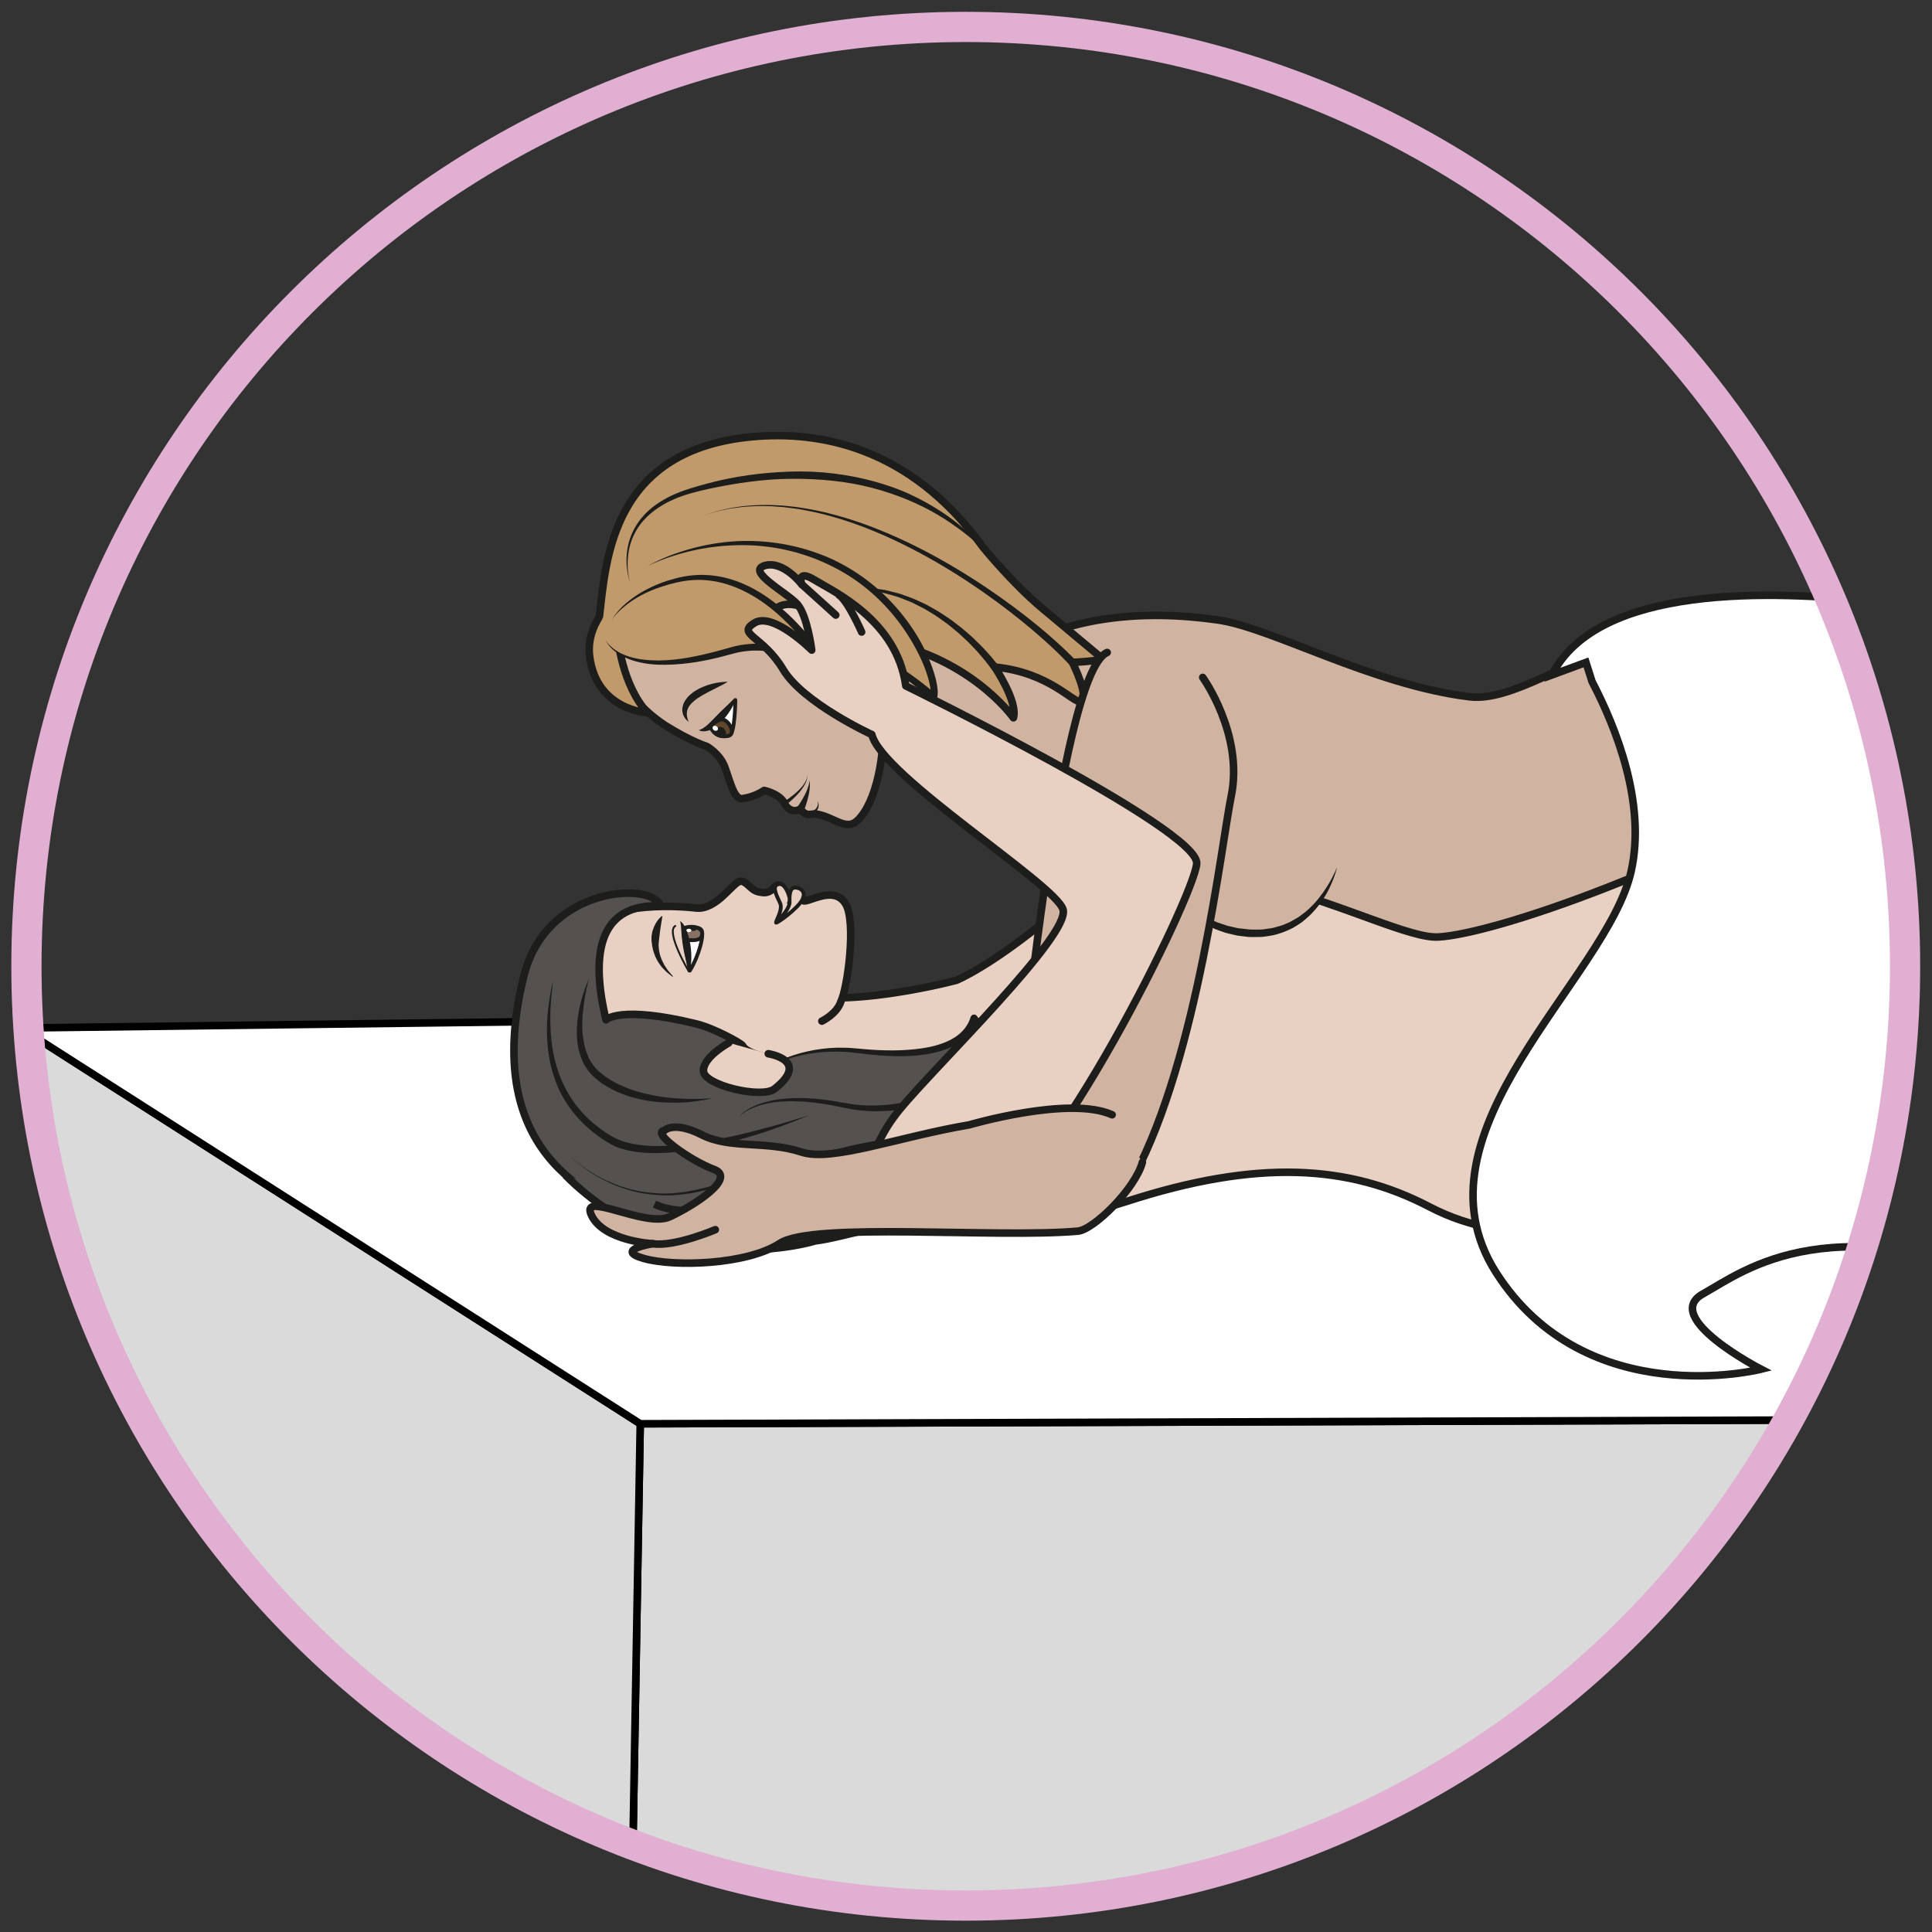 <?xml version="1.0" encoding="UTF-8" standalone="no"?>
<svg
   xmlns:dc="http://purl.org/dc/elements/1.1/"
   xmlns:cc="http://creativecommons.org/ns#"
   xmlns:rdf="http://www.w3.org/1999/02/22-rdf-syntax-ns#"
   xmlns:svg="http://www.w3.org/2000/svg"
   xmlns="http://www.w3.org/2000/svg"
   viewBox="0 0 340.875 340.875"
   height="340.875"
   width="340.875"
   xml:space="preserve"
   id="svg2"
   version="1.1"><rect x="0" y="0" width="340.875" height="340.875" fill="#333333" stroke="none"/><defs
     id="defs6"><clipPath
       id="clipPath18"
       clipPathUnits="userSpaceOnUse"><path
         id="path16"
         d="M 3.5,127.828 C 3.5,59.163 59.163,3.5 127.828,3.5 v 0 c 68.664,0 124.328,55.663 124.328,124.328 v 0 c 0,68.664 -55.664,124.328 -124.328,124.328 v 0 C 59.163,252.156 3.5,196.492 3.5,127.828" /></clipPath><clipPath
       id="clipPath290"
       clipPathUnits="userSpaceOnUse"><path
         id="path288"
         d="M 0,255.656 H 255.656 V 0 H 0 Z" /></clipPath></defs><g
     transform="matrix(1.333,0,0,-1.333,0,340.875)"
     id="g10"><g
       id="g12"><g
         clip-path="url(#clipPath18)"
         id="g14"><g
           transform="translate(15.187,113.57)"
           id="g20"><path
             id="path22"
             style="fill:none;stroke:#000000;stroke-width:1;stroke-linecap:round;stroke-linejoin:round;stroke-miterlimit:10;stroke-dasharray:none;stroke-opacity:1"
             d="M 0,0 69.555,-46.3 454.472,-44.71 337.848,0 Z" /></g><g
           transform="translate(84.741,67.269)"
           id="g24"><path
             id="path26"
             style="fill:#dadada;fill-opacity:1;fill-rule:nonzero;stroke:none"
             d="M 0,0 -1.505,-86.829 H 386.324 V 1.24 Z" /></g><g
           transform="translate(84.741,67.269)"
           id="g28"><path
             id="path30"
             style="fill:none;stroke:#000000;stroke-width:1;stroke-linecap:round;stroke-linejoin:round;stroke-miterlimit:10;stroke-dasharray:none;stroke-opacity:1"
             d="M 0,0 -1.505,-86.829 H 386.324 V 1.24 Z" /></g><g
           transform="translate(2.75,119.652)"
           id="g32"><path
             id="path34"
             style="fill:#dadada;fill-opacity:1;fill-rule:nonzero;stroke:none"
             d="m 0,0 0.184,-75.968 80.302,-63.244 1.505,86.83 z" /></g><g
           transform="translate(2.75,119.652)"
           id="g36"><path
             id="path38"
             style="fill:none;stroke:#000000;stroke-width:1;stroke-linecap:round;stroke-linejoin:round;stroke-miterlimit:10;stroke-dasharray:none;stroke-opacity:1"
             d="m 0,0 0.184,-75.968 80.302,-63.244 1.505,86.83 z" /></g><g
           transform="translate(359.472,124.1)"
           id="g40"><path
             id="path42"
             style="fill:#ffffff;fill-opacity:1;fill-rule:nonzero;stroke:none"
             d="m 0,0 -356.722,-4.447 81.992,-52.382 386.324,1.239 z" /></g><g
           transform="translate(359.472,124.1)"
           id="g44"><path
             id="path46"
             style="fill:none;stroke:#000000;stroke-width:1;stroke-linecap:round;stroke-linejoin:round;stroke-miterlimit:10;stroke-dasharray:none;stroke-opacity:1"
             d="m 0,0 -356.722,-4.447 81.992,-52.382 386.324,1.239 z" /></g><g
           transform="translate(224.049,163.494)"
           id="g48"><path
             id="path50"
             style="fill:#e8d1c2;fill-opacity:1;fill-rule:nonzero;stroke:none"
             d="m 0,0 c 0,0 31.211,-10.053 44.197,-21.364 12.987,-11.312 14.244,-16.338 21.576,-15.082 7.331,1.257 39.964,-0.897 53.832,-6.284 14.244,-5.537 16.338,6.493 23.877,2.932 7.541,-3.56 18.224,-18.851 22.623,-21.155 4.398,-2.305 -32.884,-1.676 -47.757,-1.257 -14.871,0.419 -74.571,6.702 -87.137,16.967 C 18.644,-34.98 0,0 0,0" /></g><g
           transform="translate(224.049,163.494)"
           id="g52"><path
             id="path54"
             style="fill:none;stroke:#1d1d1b;stroke-width:1;stroke-linecap:round;stroke-linejoin:round;stroke-miterlimit:10;stroke-dasharray:none;stroke-opacity:1"
             d="m 0,0 c 0,0 31.211,-10.053 44.197,-21.364 12.987,-11.312 14.244,-16.338 21.576,-15.082 7.331,1.257 39.964,-0.897 53.832,-6.284 14.244,-5.537 16.338,6.493 23.877,2.932 7.541,-3.56 18.224,-18.851 22.623,-21.155 4.398,-2.305 -32.884,-1.676 -47.757,-1.257 -14.871,0.419 -74.571,6.702 -87.137,16.967 C 18.644,-34.98 0,0 0,0 Z" /></g><g
           transform="translate(112.749,155.75)"
           id="g56"><path
             id="path58"
             style="fill:#d1b3a2;fill-opacity:1;fill-rule:nonzero;stroke:none"
             d="M 0,0 C 0,-0.628 12.617,2.499 17.425,-3.33 20.9,-7.543 25.42,-16.343 29.4,-17.391 c 3.979,-1.047 26.602,-12.15 40.217,-11.102 13.615,1.048 40.007,-0.209 47.967,-6.283 7.959,-6.076 35.192,-28.907 46.083,-28.279 10.892,0.629 55.298,7.75 73.313,4.191 18.014,-3.562 41.892,-3.353 49.223,-5.238 7.332,-1.884 11.939,-1.884 9.845,1.466 -2.094,3.353 -5.236,3.144 -5.236,3.144 0,0 -1.677,3.559 -8.797,6.493 -7.123,2.932 -18.775,26.566 -27.441,9.634 0,0 -8.377,-4.189 -16.757,-2.931 -8.378,1.256 -34.351,14.033 -48.596,10.891 -14.243,-3.142 -19.688,-2.094 -19.688,-2.094 0,0 -27.231,32.676 -33.306,37.702 -6.074,5.028 -15.501,16.968 -34.98,13.825 C 95.269,13.064 87.45,7.045 81.739,7.744 68.837,9.326 55.579,16.893 48.464,17.908 38.201,19.376 29.029,18.191 21.907,14.213 14.785,10.231 3.427,16.961 0.494,17.799 -2.439,18.638 0,0 0,0" /></g><g
           transform="translate(112.749,155.75)"
           id="g60"><path
             id="path62"
             style="fill:none;stroke:#1d1d1b;stroke-width:1;stroke-linecap:round;stroke-linejoin:round;stroke-miterlimit:10;stroke-dasharray:none;stroke-opacity:1"
             d="M 0,0 C 0,-0.628 12.617,2.499 17.425,-3.33 20.9,-7.543 25.42,-16.343 29.4,-17.391 c 3.979,-1.047 26.602,-12.15 40.217,-11.102 13.615,1.048 40.007,-0.209 47.967,-6.283 7.959,-6.076 35.192,-28.907 46.083,-28.279 10.892,0.629 55.298,7.75 73.313,4.191 18.014,-3.562 41.892,-3.353 49.223,-5.238 7.332,-1.884 11.939,-1.884 9.845,1.466 -2.094,3.353 -5.236,3.144 -5.236,3.144 0,0 -1.677,3.559 -8.797,6.493 -7.123,2.932 -18.775,26.566 -27.441,9.634 0,0 -8.377,-4.189 -16.757,-2.931 -8.378,1.256 -34.351,14.033 -48.596,10.891 -14.243,-3.142 -19.688,-2.094 -19.688,-2.094 0,0 -27.231,32.676 -33.306,37.702 -6.074,5.028 -15.501,16.968 -34.98,13.825 C 95.269,13.064 87.45,7.045 81.739,7.744 68.837,9.326 55.579,16.893 48.464,17.908 38.201,19.376 29.029,18.191 21.907,14.213 14.785,10.231 3.427,16.961 0.494,17.799 -2.439,18.638 0,0 0,0 Z" /></g><g
           transform="translate(89.992,101.913)"
           id="g64"><path
             id="path66"
             style="fill:#e8d1c2;fill-opacity:1;fill-rule:nonzero;stroke:none"
             d="m 0,0 c 0,0 9.845,1.047 16.338,-2.725 6.493,-3.769 25.346,-8.168 42.731,-2.512 17.385,5.655 29.466,4.886 40.148,-0.694 10.683,-5.578 24.786,-4.311 35.887,4.893 11.101,9.207 48.596,51.099 50.691,47.119 2.095,-3.98 9.623,-18.541 27.643,-27.39 18.019,-8.847 29.941,-18.328 28.066,-22.804 -1.875,-4.476 -1.459,-10.76 3.15,-12.227 4.609,-1.466 24.925,-4.398 28.488,-5.864 3.56,-1.466 3.562,-3.142 4.608,-1.676 1.047,1.467 0,2.724 0,2.724 0,0 1.885,-0.629 3.142,0.628 1.256,1.257 -1.467,2.931 -1.467,2.931 0,0 2.513,-0.837 3.769,0.211 1.258,1.046 -2.302,2.932 -2.302,2.932 0,0 2.093,-0.419 3.77,1.048 1.676,1.465 -2.367,1.872 -2.367,1.872 0,0 5.483,1.107 2.773,3.492 -2.711,2.387 -5.819,0.461 -5.819,0.461 0,0 -19.012,4.914 -25.796,12.188 -6.787,7.276 -29.325,33.515 -35.192,39.799 -5.865,6.283 -33.19,24.993 -59.278,9.634 C 132.893,38.683 107.725,30.206 100.393,29.786 93.062,29.367 66.549,47.004 49.09,32.519 41.068,25.864 36.618,24.061 36.618,24.061 c 0,0 -19.94,-5.377 -25.806,0.158 C 7.305,27.528 -7.961,11.729 -11.521,8.378 -15.081,5.026 0,0 0,0" /></g><g
           transform="translate(89.992,101.913)"
           id="g68"><path
             id="path70"
             style="fill:none;stroke:#1d1d1b;stroke-width:1;stroke-linecap:round;stroke-linejoin:round;stroke-miterlimit:10;stroke-dasharray:none;stroke-opacity:1"
             d="m 0,0 c 0,0 9.845,1.047 16.338,-2.725 6.493,-3.769 25.346,-8.168 42.731,-2.512 17.385,5.655 29.466,4.886 40.148,-0.694 10.683,-5.578 24.786,-4.311 35.887,4.893 11.101,9.207 48.596,51.099 50.691,47.119 2.095,-3.98 9.623,-18.541 27.643,-27.39 18.019,-8.847 29.941,-18.328 28.066,-22.804 -1.875,-4.476 -1.459,-10.76 3.15,-12.227 4.609,-1.466 24.925,-4.398 28.488,-5.864 3.56,-1.466 3.562,-3.142 4.608,-1.676 1.047,1.467 0,2.724 0,2.724 0,0 1.885,-0.629 3.142,0.628 1.256,1.257 -1.467,2.931 -1.467,2.931 0,0 2.513,-0.837 3.769,0.211 1.258,1.046 -2.302,2.932 -2.302,2.932 0,0 2.093,-0.419 3.77,1.048 1.676,1.465 -2.367,1.872 -2.367,1.872 0,0 5.483,1.107 2.773,3.492 -2.711,2.387 -5.819,0.461 -5.819,0.461 0,0 -19.012,4.914 -25.796,12.188 -6.787,7.276 -29.325,33.515 -35.192,39.799 -5.865,6.283 -33.19,24.993 -59.278,9.634 C 132.893,38.683 107.725,30.206 100.393,29.786 93.062,29.367 66.549,47.004 49.09,32.519 41.068,25.864 36.618,24.061 36.618,24.061 c 0,0 -19.94,-5.377 -25.806,0.158 C 7.305,27.528 -7.961,11.729 -11.521,8.378 -15.081,5.026 0,0 0,0 Z" /></g><g
           transform="translate(176.971,140.959)"
           id="g72"><path
             id="path74"
             style="fill:#d1b3a2;fill-opacity:1;fill-rule:nonzero;stroke:none"
             d="M 0,0 C 0,0 -2.588,-9.311 -11.531,-8.774 -20.474,-8.236 -24.003,0 -24.003,0" /></g><g
           transform="translate(176.971,140.959)"
           id="g76"><path
             id="path78"
             style="fill:#1d1d1b;fill-opacity:1;fill-rule:nonzero;stroke:none"
             d="M 0,0 C 0,0 -0.089,-0.491 -0.384,-1.314 -0.691,-2.126 -1.162,-3.301 -2.035,-4.544 -2.466,-5.168 -2.999,-5.799 -3.623,-6.419 -3.94,-6.722 -4.298,-7 -4.65,-7.303 -5.035,-7.56 -5.432,-7.826 -5.853,-8.064 c -0.862,-0.439 -1.805,-0.812 -2.808,-1.002 -0.505,-0.06 -1.01,-0.193 -1.524,-0.19 -0.522,0.003 -1.009,-0.034 -1.564,0.005 l -1.473,0.181 c -0.505,0.119 -1.008,0.237 -1.508,0.355 -0.48,0.158 -0.948,0.335 -1.411,0.506 -0.442,0.217 -0.88,0.431 -1.311,0.641 -0.406,0.253 -0.812,0.491 -1.193,0.749 -0.361,0.284 -0.722,0.55 -1.056,0.829 -0.655,0.576 -1.234,1.158 -1.728,1.729 -0.993,1.142 -1.611,2.243 -2.021,3.01 -0.4,0.776 -0.553,1.251 -0.553,1.251 0,0 0.235,-0.439 0.72,-1.152 0.476,-0.719 1.244,-1.685 2.267,-2.727 0.515,-0.519 1.11,-1.037 1.77,-1.541 0.337,-0.243 0.697,-0.472 1.055,-0.716 0.377,-0.215 0.762,-0.432 1.153,-0.655 0.41,-0.183 0.826,-0.367 1.248,-0.556 0.437,-0.144 0.88,-0.292 1.326,-0.44 0.449,-0.102 0.903,-0.204 1.358,-0.307 l 1.472,-0.165 c 0.43,-0.033 0.936,-0.007 1.398,-0.015 0.474,-0.011 0.931,0.11 1.394,0.156 0.463,0.053 0.892,0.232 1.336,0.333 0.438,0.124 0.837,0.341 1.25,0.502 0.394,0.201 0.759,0.443 1.137,0.647 0.342,0.259 0.694,0.494 1.01,0.757 0.623,0.539 1.172,1.103 1.626,1.671 0.908,1.137 1.543,2.197 1.921,2.971 C -0.174,-0.467 0,0 0,0" /></g><g
           transform="translate(122.122,171.181)"
           id="g80"><path
             id="path82"
             style="fill:#d1b3a2;fill-opacity:1;fill-rule:nonzero;stroke:#1d1d1b;stroke-width:1;stroke-linecap:round;stroke-linejoin:round;stroke-miterlimit:10;stroke-dasharray:none;stroke-opacity:1"
             d="m 0,0 c 0,0 -2.574,22.006 -20.577,22.154 -18.005,0.15 -21.419,-21.265 -20.022,-25.866 1.398,-4.601 6.578,-7.803 6.578,-7.803 3.418,-2.125 5.45,-2.74 5.45,-2.74 0,0 1.707,-0.949 2.373,-2.702 0.667,-1.753 1.21,-4.327 2.281,-4.212 1.676,0.185 2.94,1.087 2.94,1.087 0,0 1.855,-0.377 2.601,-1.549 0,0 0.665,-1.716 2.213,-0.923 0,0 0.456,-0.771 1.181,-0.707 l 0.723,0.067 c 2.411,-0.249 4.04,-2.352 5.616,-0.88 2.551,2.389 3.74,8.92 3.362,13.831" /></g><g
           transform="translate(93.943,159.687)"
           id="g84"><path
             id="path86"
             style="fill:#ffffff;fill-opacity:1;fill-rule:nonzero;stroke:none"
             d="m 0,0 c 0,0 0.687,-1.944 2.614,-1.304 0.741,0.248 0.774,4.683 0.774,4.683 z" /></g><g
           transform="translate(93.943,159.687)"
           id="g88"><path
             id="path90"
             style="fill:none;stroke:#1d1d1b;stroke-width:0.5;stroke-linecap:butt;stroke-linejoin:round;stroke-miterlimit:10;stroke-dasharray:none;stroke-opacity:1"
             d="m 0,0 c 0,0 0.687,-1.944 2.614,-1.304 0.741,0.248 0.774,4.683 0.774,4.683 z" /></g><g
           transform="translate(92.501,159.087)"
           id="g92"><path
             id="path94"
             style="fill:#1d1d1b;fill-opacity:1;fill-rule:nonzero;stroke:none"
             d="M 0,0 C 0,0 0.114,0.019 0.273,0.093 0.434,0.165 0.641,0.288 0.867,0.465 0.979,0.55 1.1,0.647 1.223,0.753 c 0.122,0.111 0.252,0.229 0.386,0.351 0.115,0.134 0.237,0.259 0.37,0.384 0.135,0.141 0.264,0.293 0.409,0.429 0.55,0.58 1.146,1.137 1.627,1.532 0.477,0.399 0.851,0.63 0.851,0.63 0,0 -0.116,-0.427 -0.418,-0.982 C 4.15,2.54 3.685,1.843 3.107,1.231 2.818,0.936 2.503,0.627 2.149,0.373 1.969,0.267 1.867,0.174 1.64,0.073 1.457,0.002 1.293,-0.075 1.118,-0.104 0.786,-0.187 0.484,-0.182 0.287,-0.126 0.087,-0.079 0,0 0,0" /></g><g
           transform="translate(91.161,160.183)"
           id="g96"><path
             id="path98"
             style="fill:#1d1d1b;fill-opacity:1;fill-rule:nonzero;stroke:none"
             d="m 0,0 c 0,0 -0.126,0.07 -0.31,0.253 -0.084,0.097 -0.193,0.215 -0.281,0.38 -0.088,0.16 -0.192,0.359 -0.221,0.597 -0.056,0.236 -0.048,0.511 0.009,0.786 0.037,0.133 0.072,0.278 0.123,0.418 0.061,0.13 0.137,0.257 0.211,0.39 0.163,0.246 0.356,0.488 0.576,0.693 0.232,0.178 0.453,0.406 0.707,0.548 0.256,0.143 0.504,0.311 0.764,0.424 0.257,0.121 0.521,0.214 0.769,0.318 0.25,0.096 0.504,0.149 0.739,0.214 0.235,0.063 0.459,0.121 0.669,0.154 0.841,0.13 1.413,0.126 1.413,0.126 0,0 -0.486,-0.322 -1.232,-0.671 C 3.573,4.433 3.148,4.218 2.696,3.998 2.476,3.879 2.257,3.743 2.022,3.632 1.787,3.519 1.584,3.36 1.361,3.229 1.124,3.111 0.954,2.935 0.748,2.795 0.57,2.635 0.387,2.483 0.247,2.314 0.183,2.229 0.123,2.142 0.051,2.061 0.002,1.972 -0.045,1.884 -0.092,1.799 -0.163,1.622 -0.23,1.442 -0.241,1.267 -0.271,1.09 -0.251,0.918 -0.233,0.764 -0.211,0.608 -0.174,0.472 -0.141,0.356 -0.066,0.131 0,0 0,0" /></g><g
           transform="translate(94.059,159.631)"
           id="g100"><path
             id="path102"
             style="fill:#60462c;fill-opacity:1;fill-rule:nonzero;stroke:none"
             d="m 0,0 c 0,0 0.327,0.431 1.172,0.804 0.846,0.374 1.758,-1.028 1.627,-1.639 -0.127,-0.611 -0.92,-0.511 -0.92,-0.511 0,0 -0.811,-0.073 -1.325,0.424 C 0.057,-0.443 0,0 0,0" /></g><g
           transform="translate(94.059,159.631)"
           id="g104"><path
             id="path106"
             style="fill:none;stroke:#1d1d1b;stroke-width:0.5;stroke-linecap:round;stroke-linejoin:round;stroke-miterlimit:10;stroke-dasharray:none;stroke-opacity:1"
             d="m 0,0 c 0,0 0.327,0.431 1.172,0.804 0.846,0.374 1.758,-1.028 1.627,-1.639 -0.127,-0.611 -0.92,-0.511 -0.92,-0.511 0,0 -0.811,-0.073 -1.325,0.424 C 0.057,-0.443 0,0 0,0 Z" /></g><g
           transform="translate(95.691,159.393)"
           id="g108"><path
             id="path110"
             style="fill:#1d1d1b;fill-opacity:1;fill-rule:nonzero;stroke:none"
             d="M 0,0 C 0.397,-0.238 0.473,-0.836 0.347,-1.047 0.22,-1.259 -0.202,-1.239 -0.599,-1.001 -0.994,-0.765 -1.212,-0.402 -1.086,-0.189 -0.959,0.021 -0.395,0.236 0,0" /></g><g
           transform="translate(94.837,159.589)"
           id="g112"><path
             id="path114"
             style="fill:#ffffff;fill-opacity:1;fill-rule:nonzero;stroke:none"
             d="m 0,0 c 0.179,-0.106 0.252,-0.314 0.163,-0.464 -0.089,-0.147 -0.307,-0.182 -0.486,-0.075 -0.18,0.108 -0.251,0.315 -0.163,0.463 C -0.396,0.074 -0.18,0.108 0,0" /></g><g
           transform="translate(105.519,148.866)"
           id="g116"><path
             id="path118"
             style="fill:#1d1d1b;fill-opacity:1;fill-rule:nonzero;stroke:none"
             d="m 0,0 c 0,0 0.572,0.787 1.021,1.678 0.227,0.439 0.4,0.9 0.505,1.261 0.074,0.359 0.109,0.615 0.109,0.615 0,0 0.029,-0.247 0.046,-0.637 C 1.667,2.532 1.609,2.016 1.492,1.511 1.27,0.505 0.879,-0.477 0.879,-0.477 Z" /></g><g
           transform="translate(103.797,149.635)"
           id="g120"><path
             id="path122"
             style="fill:#1d1d1b;fill-opacity:1;fill-rule:nonzero;stroke:none"
             d="m 0,0 c 0,0 1.018,0.614 1.872,1.444 0.426,0.41 0.802,0.877 0.991,1.282 0.092,0.2 0.159,0.379 0.169,0.508 0.019,0.131 0.03,0.205 0.03,0.205 0,0 -0.003,-0.075 -0.008,-0.207 C 3.057,3.1 3.008,2.911 2.936,2.696 2.785,2.262 2.448,1.74 2.055,1.273 1.269,0.332 0.283,-0.412 0.283,-0.412 Z" /></g><g
           transform="translate(108.2,149.693)"
           id="g124"><path
             id="path126"
             style="fill:#1d1d1b;fill-opacity:1;fill-rule:nonzero;stroke:none"
             d="M 0,0 C 0,0 0.087,-0.121 0.137,-0.346 0.145,-0.455 0.183,-0.597 0.14,-0.738 0.124,-0.89 0.062,-1.035 -0.023,-1.172 c -0.066,-0.157 -0.198,-0.245 -0.296,-0.361 -0.1,-0.12 -0.217,-0.186 -0.314,-0.252 -0.198,-0.131 -0.33,-0.218 -0.33,-0.218 l -0.194,0.461 c 0,0 0.126,0.05 0.315,0.123 0.095,0.038 0.216,0.074 0.31,0.152 0.095,0.076 0.237,0.131 0.306,0.242 0.095,0.096 0.174,0.204 0.213,0.327 0.066,0.113 0.056,0.24 0.072,0.344 C 0.059,-0.14 0,0 0,0" /></g><g
           transform="translate(85.699,161.379)"
           id="g128"><path
             id="path130"
             style="fill:#c19a6b;fill-opacity:1;fill-rule:nonzero;stroke:none"
             d="m 0,0 c 0,0 -6.711,0.339 -7.648,7.4 -0.405,3.063 1.272,5.169 1.296,5.37 0.863,7.606 1.669,22.196 20.487,23.786 8.325,0.704 20.454,-1.077 30.262,-14.621 0,0 3.848,-4.764 7.884,-8.135 3.534,-2.952 8.029,-6.713 8.029,-6.713 0,0 -1.029,-0.265 -4.065,-0.421 0,0 2.317,-4.619 1.11,-5.152 -0.895,-0.397 -4.037,3.827 -11.39,4.537 0,0 3.092,-4.589 2.473,-6.718 0,0 -6.018,8.574 -18.844,10.377 C 23.95,10.503 14.35,9.736 9.07,8.751 3.789,7.766 -3.487,8.202 -3.851,9.597 -3.948,9.964 -3.371,3.691 0,0" /></g><g
           transform="translate(85.699,161.379)"
           id="g132"><path
             id="path134"
             style="fill:none;stroke:#1d1d1b;stroke-width:1;stroke-linecap:round;stroke-linejoin:round;stroke-miterlimit:10;stroke-dasharray:none;stroke-opacity:1"
             d="m 0,0 c 0,0 -6.711,0.339 -7.648,7.4 -0.405,3.063 1.272,5.169 1.296,5.37 0.863,7.606 1.669,22.196 20.487,23.786 8.325,0.704 20.454,-1.077 30.262,-14.621 0,0 3.848,-4.764 7.884,-8.135 3.534,-2.952 8.029,-6.713 8.029,-6.713 0,0 -1.029,-0.265 -4.065,-0.421 0,0 2.317,-4.619 1.11,-5.152 -0.895,-0.397 -4.037,3.827 -11.39,4.537 0,0 3.092,-4.589 2.473,-6.718 0,0 -6.018,8.574 -18.844,10.377 C 23.95,10.503 14.35,9.736 9.07,8.751 3.789,7.766 -3.487,8.202 -3.851,9.597 -3.948,9.964 -3.371,3.691 0,0 Z" /></g><g
           transform="translate(104.607,175.293)"
           id="g136"><path
             id="path138"
             style="fill:#1d1d1b;fill-opacity:1;fill-rule:nonzero;stroke:none"
             d="m 0,0 c 0,0 0.429,0.225 1.18,0.618 0.385,0.176 0.809,0.483 1.376,0.662 0.556,0.2 1.175,0.461 1.87,0.684 0.712,0.15 1.472,0.394 2.302,0.504 0.833,0.075 1.712,0.234 2.63,0.171 0.457,-0.022 0.928,0.014 1.394,-0.056 0.469,-0.062 0.943,-0.126 1.42,-0.19 0.481,-0.055 0.943,-0.215 1.42,-0.319 0.477,-0.107 0.95,-0.235 1.407,-0.416 0.459,-0.171 0.931,-0.313 1.378,-0.508 0.444,-0.204 0.887,-0.407 1.325,-0.609 0.443,-0.194 0.844,-0.459 1.261,-0.682 0.416,-0.227 0.822,-0.461 1.198,-0.726 0.382,-0.256 0.758,-0.507 1.126,-0.754 0.351,-0.269 0.695,-0.531 1.03,-0.788 0.674,-0.508 1.253,-1.059 1.812,-1.538 0.521,-0.52 1.024,-0.974 1.427,-1.417 0.401,-0.445 0.767,-0.819 1.041,-1.152 0.547,-0.667 0.86,-1.047 0.86,-1.047 0.175,-0.213 0.145,-0.529 -0.069,-0.704 -0.213,-0.175 -0.529,-0.144 -0.704,0.069 -0.003,0.004 -0.006,0.008 -0.009,0.01 l -0.018,0.025 c 0,0 -0.29,0.377 -0.798,1.037 -0.254,0.33 -0.597,0.703 -0.972,1.147 -0.376,0.444 -0.85,0.899 -1.341,1.421 -0.528,0.483 -1.074,1.039 -1.714,1.554 -0.318,0.26 -0.645,0.527 -0.979,0.8 -0.35,0.251 -0.708,0.508 -1.072,0.769 -0.359,0.271 -0.745,0.511 -1.143,0.745 -0.399,0.229 -0.784,0.502 -1.208,0.704 -0.421,0.211 -0.846,0.423 -1.271,0.635 -0.431,0.205 -0.885,0.357 -1.328,0.538 -0.44,0.192 -0.897,0.331 -1.358,0.45 -0.462,0.116 -0.91,0.289 -1.377,0.356 C 11.631,2.071 11.169,2.148 10.714,2.225 10.258,2.309 9.798,2.286 9.35,2.322 8.45,2.415 7.584,2.285 6.759,2.238 5.937,2.156 5.18,1.939 4.468,1.813 3.775,1.616 3.154,1.378 2.595,1.196 2.025,1.037 1.589,0.743 1.199,0.58 0.436,0.211 0,0 0,0" /></g><g
           transform="translate(83.392,178.611)"
           id="g140"><path
             id="path142"
             style="fill:#1d1d1b;fill-opacity:1;fill-rule:nonzero;stroke:none"
             d="m 0,0 c 0,0 -0.085,0.219 -0.19,0.645 -0.104,0.425 -0.23,1.06 -0.271,1.883 -0.037,0.821 0.027,1.834 0.344,2.949 0.327,1.104 0.926,2.31 1.898,3.369 0.948,1.08 2.257,1.973 3.73,2.673 1.482,0.702 3.141,1.167 4.835,1.619 3.408,0.918 7.161,1.44 10.933,1.552 1.885,0.053 3.779,-0.017 5.626,-0.249 1.847,-0.222 3.65,-0.575 5.361,-1.042 1.708,-0.472 3.336,-1.029 4.806,-1.724 1.475,-0.682 2.813,-1.441 4,-2.209 2.387,-1.528 4.093,-3.175 5.229,-4.351 0.569,-0.591 0.988,-1.078 1.263,-1.421 0.281,-0.336 0.431,-0.515 0.431,-0.515 0,0 -0.165,0.165 -0.476,0.474 -0.303,0.317 -0.768,0.758 -1.367,1.31 -0.601,0.551 -1.355,1.189 -2.254,1.876 -0.915,0.664 -1.943,1.418 -3.145,2.114 -2.382,1.421 -5.371,2.712 -8.717,3.582 -3.347,0.884 -7.048,1.228 -10.739,1.199 -3.7,-0.028 -7.379,-0.593 -10.776,-1.31 C 8.816,12.053 7.189,11.638 5.749,10.998 4.313,10.358 3.048,9.534 2.095,8.551 1.126,7.58 0.503,6.452 0.141,5.395 -0.212,4.33 -0.313,3.34 -0.317,2.531 -0.322,1.719 -0.233,1.081 -0.153,0.652 -0.072,0.223 0,0 0,0" /></g><g
           transform="translate(93.217,187.536)"
           id="g144"><path
             id="path146"
             style="fill:#1d1d1b;fill-opacity:1;fill-rule:nonzero;stroke:none"
             d="m 0,0 c 0,0 0.204,0.064 0.587,0.187 0.387,0.106 0.934,0.336 1.672,0.481 0.367,0.083 0.772,0.175 1.214,0.274 0.448,0.068 0.932,0.14 1.449,0.218 1.039,0.119 2.22,0.2 3.509,0.188 0.645,0.006 1.315,-0.06 2.009,-0.087 0.692,-0.065 1.407,-0.144 2.139,-0.24 1.459,-0.23 2.996,-0.512 4.55,-0.945 3.124,-0.812 6.347,-2.055 9.46,-3.518 6.235,-2.933 11.974,-6.803 16.037,-9.988 4.082,-3.171 6.467,-5.72 6.467,-5.72 l 0.006,-0.006 c 0.189,-0.202 0.178,-0.519 -0.024,-0.707 -0.202,-0.189 -0.518,-0.178 -0.707,0.023 -0.002,0.002 -0.005,0.006 -0.007,0.008 0,0 -0.562,0.627 -1.629,1.662 -1.066,1.035 -2.646,2.466 -4.632,4.08 -3.965,3.227 -9.592,7.174 -15.728,10.197 -3.064,1.508 -6.241,2.801 -9.327,3.664 C 15.51,0.23 13.99,0.536 12.544,0.792 11.819,0.9 11.11,0.991 10.423,1.068 9.734,1.108 9.069,1.186 8.428,1.191 7.146,1.228 5.97,1.169 4.933,1.068 4.415,1 3.932,0.937 3.484,0.878 3.042,0.786 2.637,0.702 2.27,0.626 1.531,0.496 0.979,0.275 0.59,0.176 0.205,0.062 0,0 0,0" /></g><g
           transform="translate(85.724,180.794)"
           id="g148"><path
             id="path150"
             style="fill:#c19a6b;fill-opacity:1;fill-rule:nonzero;stroke:none"
             d="m 0,0 c 0,0 10.221,5.847 22.292,1.35 12.074,-4.496 16.222,-16.503 15.582,-18.67 0,0 -3.753,3.448 -8.999,6.091 -5.776,2.913 -21.523,9.919 -28.757,7.581" /></g><g
           transform="translate(85.724,180.794)"
           id="g152"><path
             id="path154"
             style="fill:#1d1d1b;fill-opacity:1;fill-rule:nonzero;stroke:none"
             d="m 0,0 c 1.761,1.006 3.677,1.725 5.633,2.274 1.961,0.541 3.98,0.898 6.02,1.012 2.04,0.11 4.095,0 6.117,-0.343 1.008,-0.179 2.014,-0.392 2.997,-0.687 0.983,-0.274 1.963,-0.633 2.9,-1.01 3.808,-1.618 7.165,-4.184 9.785,-7.367 1.311,-1.589 2.452,-3.323 3.336,-5.192 0.446,-0.931 0.837,-1.89 1.139,-2.889 0.155,-0.497 0.279,-1.007 0.371,-1.532 0.077,-0.534 0.168,-1.05 0.016,-1.716 -0.055,-0.237 -0.291,-0.386 -0.528,-0.331 -0.075,0.016 -0.14,0.052 -0.194,0.098 l -0.028,0.026 c -0.62,0.551 -1.275,1.102 -1.948,1.615 -0.663,0.528 -1.358,1.019 -2.051,1.509 -1.399,0.961 -2.843,1.857 -4.335,2.664 -0.732,0.423 -1.513,0.79 -2.274,1.169 l -2.314,1.099 c -1.553,0.712 -3.121,1.395 -4.705,2.038 -3.17,1.272 -6.393,2.431 -9.701,3.286 -1.654,0.423 -3.333,0.759 -5.032,0.927 -1.693,0.158 -3.431,0.175 -5.086,-0.298 1.634,0.534 3.391,0.608 5.102,0.492 1.717,-0.117 3.42,-0.404 5.097,-0.782 3.361,-0.746 6.632,-1.838 9.84,-3.071 1.604,-0.617 3.193,-1.273 4.768,-1.963 l 2.35,-1.061 c 0.781,-0.37 1.556,-0.724 2.322,-1.136 0.767,-0.399 1.541,-0.79 2.274,-1.252 0.75,-0.433 1.466,-0.917 2.188,-1.394 0.71,-0.494 1.421,-0.987 2.104,-1.519 0.693,-0.521 1.356,-1.067 2.021,-1.648 l -0.749,-0.208 c 0.075,0.327 0.03,0.839 -0.055,1.297 -0.087,0.471 -0.206,0.945 -0.358,1.413 -0.293,0.936 -0.676,1.853 -1.113,2.742 -0.88,1.776 -1.954,3.463 -3.203,5.008 -1.248,1.546 -2.671,2.954 -4.249,4.163 C 26.893,-1.346 25.15,-0.336 23.35,0.469 22.422,0.877 21.507,1.238 20.548,1.532 19.6,1.844 18.626,2.074 17.648,2.275 15.686,2.658 13.68,2.818 11.675,2.761 9.672,2.699 7.667,2.453 5.706,1.992 3.749,1.521 1.816,0.896 0,0" /></g><g
           transform="translate(109.047,167.692)"
           id="g156"><path
             id="path158"
             style="fill:#e8d1c2;fill-opacity:1;fill-rule:nonzero;stroke:#1d1d1b;stroke-width:1;stroke-linecap:round;stroke-linejoin:round;stroke-miterlimit:10;stroke-dasharray:none;stroke-opacity:1"
             d="M 0,0 C 0,0 2.293,-0.37 2.339,1.809 2.387,3.987 -0.046,3.92 -0.794,5.549 -2.858,10.034 -10.815,8.237 -4.803,2.02" /></g><g
           transform="translate(113.832,164.776)"
           id="g160"><path
             id="path162"
             style="fill:#e8d1c2;fill-opacity:1;fill-rule:nonzero;stroke:#1d1d1b;stroke-width:1;stroke-linecap:round;stroke-linejoin:round;stroke-miterlimit:10;stroke-dasharray:none;stroke-opacity:1"
             d="M 0,0 C 0,0 2.742,-2.008 3.008,-3.838" /></g><g
           transform="translate(80.157,171.044)"
           id="g164"><path
             id="path166"
             style="fill:#c19a6b;fill-opacity:1;fill-rule:nonzero;stroke:none"
             d="m 0,0 c 0,0 2.153,-5.687 16.525,-1.472 7.431,2.18 13.39,-3.555 13.39,-3.555 C 29.047,-2.889 20.877,10.518 9.626,7.925 2.915,6.379 0.838,2.655 0.838,2.655" /></g><g
           transform="translate(80.157,171.044)"
           id="g168"><path
             id="path170"
             style="fill:#1d1d1b;fill-opacity:1;fill-rule:nonzero;stroke:none"
             d="m 0,0 c 0.313,-0.596 0.825,-1.05 1.369,-1.415 0.545,-0.372 1.157,-0.632 1.783,-0.83 1.258,-0.393 2.586,-0.491 3.9,-0.499 2.644,0.025 5.257,0.588 7.817,1.265 l 1.933,0.54 c 0.652,0.175 1.369,0.303 2.049,0.36 1.383,0.136 2.784,0.013 4.133,-0.29 1.349,-0.313 2.645,-0.814 3.862,-1.455 0.608,-0.321 1.198,-0.676 1.766,-1.064 0.57,-0.394 1.108,-0.796 1.642,-1.286 l -0.793,-0.537 c -0.274,0.626 -0.676,1.282 -1.06,1.908 -0.391,0.631 -0.81,1.249 -1.246,1.854 -0.88,1.204 -1.833,2.356 -2.874,3.422 -2.068,2.134 -4.494,3.963 -7.247,5.029 -0.686,0.266 -1.391,0.49 -2.112,0.637 C 14.204,7.803 13.47,7.876 12.734,7.917 11.998,7.931 11.259,7.899 10.528,7.789 9.802,7.682 9.073,7.507 8.342,7.309 7.632,7.1 6.919,6.873 6.226,6.591 5.538,6.302 4.853,5.99 4.212,5.601 3.568,5.221 2.944,4.797 2.377,4.304 1.805,3.817 1.263,3.283 0.838,2.655 c 0.774,1.311 1.954,2.35 3.22,3.193 0.631,0.433 1.311,0.789 2,1.124 0.693,0.326 1.407,0.608 2.145,0.844 0.722,0.222 1.46,0.427 2.229,0.566 0.762,0.138 1.538,0.197 2.315,0.206 0.776,-0.019 1.555,-0.073 2.319,-0.222 0.767,-0.131 1.518,-0.345 2.251,-0.602 2.936,-1.059 5.465,-2.972 7.625,-5.142 1.086,-1.089 2.079,-2.265 2.998,-3.495 0.456,-0.618 0.894,-1.25 1.306,-1.901 0.409,-0.661 0.794,-1.305 1.123,-2.069 0.106,-0.248 -0.008,-0.534 -0.256,-0.641 -0.182,-0.078 -0.387,-0.036 -0.524,0.091 l -0.014,0.013 c -0.45,0.418 -0.983,0.826 -1.511,1.196 -0.535,0.37 -1.092,0.71 -1.666,1.018 -1.147,0.614 -2.365,1.092 -3.624,1.393 -1.259,0.291 -2.56,0.414 -3.844,0.296 C 18.276,-1.53 17.669,-1.632 17.027,-1.8 L 15.086,-2.315 C 12.468,-2.972 9.763,-3.378 7.044,-3.306 5.687,-3.256 4.319,-3.043 3.045,-2.547 2.412,-2.297 1.798,-1.983 1.263,-1.56 0.729,-1.145 0.258,-0.621 0,0" /></g><g
           transform="translate(108.781,120.563)"
           id="g172"><path
             id="path174"
             style="fill:#e8d1c2;fill-opacity:1;fill-rule:nonzero;stroke:#1d1d1b;stroke-width:1;stroke-linecap:round;stroke-linejoin:round;stroke-miterlimit:10;stroke-dasharray:none;stroke-opacity:1"
             d="m 0,0 c 0,0 2.012,0.958 2.523,2.61 0.874,1.726 2.081,10.587 0.599,12.944 -1.696,2.701 -5.503,-0.376 -5.708,0.52 -0.236,1.026 -0.563,0.694 -0.563,0.694 -1.044,0.283 -0.273,-2.219 -0.809,-1.312 -0.478,0.806 -1.092,2.34 -1.462,2.501 0,0 -0.617,0.287 -1.054,-0.445 0,0 -0.555,-0.58 -1.273,-0.499 -0.718,0.077 -1.098,0.181 -1.625,0.653 -0.528,0.475 -1.021,0.959 -1.486,0.837 -0.467,-0.129 -1.099,-0.872 -2.145,-1.852 -1.042,-0.976 -2.326,-1.84 -3.655,-1.678 -1.326,0.16 -11.211,1.178 -16.12,-3.242 0,0 -4.217,-1.955 -2.468,-3.96 0.663,-0.76 -1.274,-6.964 1.109,-10.753 3.901,-6.203 15.128,-8.348 17.472,-9.114 5.778,-1.885 19.831,-1.035 19.831,-1.035" /></g><g
           transform="translate(90.501,132.876)"
           id="g176"><path
             id="path178"
             style="fill:#ffffff;fill-opacity:1;fill-rule:nonzero;stroke:none"
             d="M 0,0 C 0,0 1.817,0.319 2.293,-0.187 2.804,-0.732 2.01,-3.657 0.811,-5.626 0.811,-5.626 -0.203,-0.809 0,0" /></g><g
           transform="translate(90.501,132.876)"
           id="g180"><path
             id="path182"
             style="fill:none;stroke:#1d1d1b;stroke-width:0.5;stroke-linecap:butt;stroke-linejoin:round;stroke-miterlimit:10;stroke-dasharray:none;stroke-opacity:1"
             d="M 0,0 C 0,0 1.817,0.319 2.293,-0.187 2.804,-0.732 2.01,-3.657 0.811,-5.626 0.811,-5.626 -0.203,-0.809 0,0 Z" /></g><g
           transform="translate(87.669,134.406)"
           id="g184"><path
             id="path186"
             style="fill:#1d1d1b;fill-opacity:1;fill-rule:nonzero;stroke:none"
             d="m 0,0 c 0,0 -0.088,-0.541 -0.22,-1.353 -0.068,-0.391 -0.106,-0.838 -0.172,-1.307 -0.047,-0.467 -0.147,-0.977 -0.08,-1.486 0.006,-0.259 0.074,-0.506 0.123,-0.756 0.043,-0.253 0.157,-0.48 0.229,-0.715 0.081,-0.234 0.216,-0.432 0.307,-0.642 0.087,-0.215 0.232,-0.379 0.337,-0.552 0.208,-0.35 0.45,-0.59 0.603,-0.775 0.157,-0.181 0.247,-0.285 0.247,-0.285 L 1.378,-7.876 C 1.396,-7.896 1.394,-7.928 1.373,-7.946 1.354,-7.962 1.328,-7.962 1.31,-7.947 c 0,0 -0.109,0.087 -0.299,0.238 -0.187,0.156 -0.478,0.358 -0.759,0.677 -0.14,0.159 -0.325,0.307 -0.458,0.515 -0.142,0.201 -0.308,0.406 -0.435,0.645 -0.115,0.244 -0.274,0.484 -0.363,0.759 -0.095,0.271 -0.208,0.547 -0.258,0.838 -0.079,0.287 -0.116,0.58 -0.148,0.873 -0.052,0.292 -0.016,0.58 -0.017,0.86 0.049,0.274 0.082,0.544 0.177,0.781 0.074,0.244 0.167,0.463 0.27,0.66 0.394,0.791 0.895,1.154 0.895,1.154 C -0.061,0.07 -0.027,0.066 -0.01,0.041 -0.001,0.029 0.003,0.014 0,0" /></g><g
           transform="translate(90.764,131.344)"
           id="g188"><path
             id="path190"
             style="fill:#877164;fill-opacity:1;fill-rule:nonzero;stroke:#1d1d1b;stroke-width:0.5;stroke-linecap:butt;stroke-linejoin:miter;stroke-miterlimit:10;stroke-dasharray:none;stroke-opacity:1"
             d="M 0,0 C 0,0 1.78,-0.318 2.088,0.394 2.577,1.521 1.062,1.992 -0.262,1.532 L -0.077,0.414" /></g><g
           transform="translate(91.746,133.115)"
           id="g192"><path
             id="path194"
             style="fill:#1d1d1b;fill-opacity:1;fill-rule:nonzero;stroke:none"
             d="M 0,0 C 0.277,-0.032 0.484,-0.193 0.465,-0.358 0.447,-0.526 0.209,-0.636 -0.067,-0.607 -0.34,-0.573 -0.55,-0.413 -0.53,-0.248 -0.513,-0.081 -0.274,0.031 0,0" /></g><g
           transform="translate(91.312,127.25)"
           id="g196"><path
             id="path198"
             style="fill:#1d1d1b;fill-opacity:1;fill-rule:nonzero;stroke:none"
             d="M 0,0 C 0,0 -0.208,0.401 -0.398,1.012 -0.597,1.622 -0.785,2.439 -0.917,3.261 -1.042,4.083 -1.113,4.907 -1.155,5.526 -1.178,5.835 -1.192,6.097 -1.23,6.265 -1.249,6.449 -1.337,6.518 -1.332,6.531 -1.354,6.523 -1.197,6.523 -1.06,6.367 -0.905,6.222 -0.746,5.98 -0.603,5.683 -0.302,5.086 -0.064,4.255 0.07,3.415 0.198,2.573 0.222,1.722 0.169,1.078 0.126,0.436 0,0 0,0" /></g><g
           transform="translate(91.172,127.138)"
           id="g200"><path
             id="path202"
             style="fill:none;stroke:#1d1d1b;stroke-width:0.25;stroke-linecap:round;stroke-linejoin:miter;stroke-miterlimit:10;stroke-dasharray:none;stroke-opacity:1"
             d="M 0,0 C 0,0 -3.108,5.241 -1.795,6.022" /></g><g
           transform="translate(104.51,136.886)"
           id="g204"><path
             id="path206"
             style="fill:#e8d1c2;fill-opacity:1;fill-rule:nonzero;stroke:#1d1d1b;stroke-width:0.5;stroke-linecap:round;stroke-linejoin:round;stroke-miterlimit:10;stroke-dasharray:none;stroke-opacity:1"
             d="m 0,0 c 0,0 -0.573,2.392 -1.72,1.697 -0.526,-0.32 0.002,-1.447 0.446,-2.348 0.444,-0.901 -0.538,-2.315 -0.517,-2.633 0.012,-0.191 2.884,1.856 3.476,3.036 C 2.362,1.111 0.974,1.435 0.564,1.329 0.121,1.218 -0.05,0.561 0.005,-0.509 0.059,-1.578 -1.791,-3.284 -1.791,-3.284" /></g><g
           transform="translate(99.978,111.927)"
           id="g208"><path
             id="path210"
             style="fill:#1d1d1b;fill-opacity:1;fill-rule:nonzero;stroke:none"
             d="m 0,0 c 0.001,0.001 9.105,0.605 18.166,-0.295 2.261,-0.227 4.516,-0.541 6.6,-0.994 1.04,-0.231 2.041,-0.479 2.973,-0.774 0.932,-0.292 1.805,-0.604 2.577,-0.968 0.394,-0.167 0.758,-0.353 1.094,-0.549 0.347,-0.178 0.656,-0.378 0.939,-0.58 0.294,-0.185 0.548,-0.386 0.77,-0.59 0.228,-0.194 0.441,-0.369 0.595,-0.566 0.164,-0.187 0.31,-0.353 0.438,-0.498 0.103,-0.163 0.191,-0.301 0.263,-0.413 0.142,-0.225 0.218,-0.344 0.218,-0.344 0,0 -0.079,0.117 -0.228,0.338 -0.074,0.109 -0.165,0.245 -0.273,0.404 -0.13,0.141 -0.28,0.302 -0.449,0.483 -0.158,0.191 -0.375,0.36 -0.607,0.546 -0.224,0.196 -0.481,0.388 -0.779,0.563 -0.285,0.192 -0.596,0.382 -0.945,0.549 -0.338,0.185 -0.704,0.359 -1.098,0.514 -0.775,0.34 -1.649,0.625 -2.581,0.889 -0.931,0.267 -1.932,0.485 -2.97,0.686 -2.079,0.393 -4.328,0.642 -6.58,0.806 C 13.616,-0.471 9.09,-0.52 5.706,-0.654 2.319,-0.788 0.077,-0.996 0.077,-0.996 Z" /></g><g
           transform="translate(98.3,117.309)"
           id="g212"><path
             id="path214"
             style="fill:#54514e;fill-opacity:1;fill-rule:nonzero;stroke:none"
             d="m 0,0 c -0.146,0.312 -3.787,2.314 -6.08,2.877 -10.219,2.506 -12.007,0.55 -12.007,0.55 -4.216,17.618 7.539,14.494 7.106,15.299 -1.59,2.968 -15.096,2.192 -17.983,-9.511 -5.659,-22.942 8.3,-29.593 16.764,-32.253 0,0 1.345,-0.35 3.437,-0.744 3.688,-0.697 9.699,-1.534 14.726,-0.849 7.873,1.076 21.299,8.492 25.185,9.304 2.165,0.451 5.939,-1.853 5.894,-0.502 -0.168,5.147 -2.83,8.272 -7.386,9.839 C 25.451,-4.543 16.55,-2.206 11.843,-2.36 6.918,-2.523 0.68,-1.468 0,0" /></g><g
           transform="translate(98.3,117.309)"
           id="g216"><path
             id="path218"
             style="fill:none;stroke:#1d1d1b;stroke-width:1;stroke-linecap:butt;stroke-linejoin:round;stroke-miterlimit:10;stroke-dasharray:none;stroke-opacity:1"
             d="m 0,0 c -0.146,0.312 -3.787,2.314 -6.08,2.877 -10.219,2.506 -12.007,0.55 -12.007,0.55 -4.216,17.618 7.539,14.494 7.106,15.299 -1.59,2.968 -15.096,2.192 -17.983,-9.511 -5.659,-22.942 8.3,-29.593 16.764,-32.253 0,0 1.345,-0.35 3.437,-0.744 3.688,-0.697 9.699,-1.534 14.726,-0.849 7.873,1.076 21.299,8.492 25.185,9.304 2.165,0.451 5.939,-1.853 5.894,-0.502 -0.168,5.147 -2.83,8.272 -7.386,9.839 C 25.451,-4.543 16.55,-2.206 11.843,-2.36 6.918,-2.523 0.68,-1.468 0,0 Z" /></g><g
           transform="translate(77.95,126.132)"
           id="g220"><path
             id="path222"
             style="fill:#1d1d1b;fill-opacity:1;fill-rule:nonzero;stroke:none"
             d="m 0,0 c 0,0 -0.126,-0.445 -0.3,-1.229 -0.089,-0.392 -0.191,-0.869 -0.275,-1.419 -0.089,-0.55 -0.169,-1.172 -0.232,-1.849 -0.069,-0.677 -0.094,-1.413 -0.059,-2.183 0.025,-0.77 0.158,-1.566 0.337,-2.367 0.24,-0.777 0.523,-1.582 1.034,-2.245 0.467,-0.708 1.109,-1.212 1.876,-1.759 0.715,-0.458 1.488,-0.908 2.308,-1.223 0.806,-0.343 1.637,-0.601 2.452,-0.818 0.819,-0.195 1.621,-0.364 2.391,-0.479 0.771,-0.113 1.507,-0.19 2.189,-0.229 1.363,-0.075 2.51,-0.093 3.312,-0.047 0.802,0.038 1.263,0.086 1.263,0.086 0,0 -0.443,-0.134 -1.241,-0.279 -0.798,-0.127 -1.95,-0.31 -3.347,-0.322 -0.698,-0.013 -1.455,0.01 -2.257,0.065 -0.801,0.06 -1.646,0.163 -2.51,0.348 -0.857,0.2 -1.752,0.415 -2.615,0.779 -0.876,0.328 -1.713,0.789 -2.546,1.32 -0.719,0.522 -1.549,1.186 -2.068,2.008 -0.592,0.789 -0.86,1.723 -1.096,2.591 -0.178,0.887 -0.24,1.754 -0.208,2.565 0.023,0.812 0.107,1.572 0.229,2.261 0.104,0.694 0.267,1.315 0.427,1.858 0.153,0.545 0.313,1.011 0.45,1.392 C -0.208,-0.413 0,0 0,0" /></g><g
           transform="translate(75.238,102.92)"
           id="g224"><path
             id="path226"
             style="fill:#1d1d1b;fill-opacity:1;fill-rule:nonzero;stroke:none"
             d="m 0,0 c 0,0 0.619,-0.669 1.896,-1.607 0.65,-0.451 1.444,-0.998 2.429,-1.494 0.977,-0.504 2.12,-1.007 3.424,-1.368 1.293,-0.398 2.752,-0.622 4.294,-0.69 1.547,-0.076 3.177,0.119 4.824,0.466 3.302,0.767 6.756,1.842 10.219,2.906 3.462,1.063 6.925,2.149 10.252,2.923 1.661,0.394 3.295,0.679 4.861,0.869 1.573,0.143 3.084,0.177 4.482,-0.036 1.339,-0.268 2.566,-0.514 3.653,-0.731 0.541,-0.094 1.048,-0.224 1.517,-0.372 0.469,-0.136 0.9,-0.261 1.29,-0.373 0.783,-0.192 1.375,-0.505 1.788,-0.656 0.407,-0.157 0.672,-0.366 0.662,-0.346 l -0.603,-0.797 c -0.022,-0.004 -0.109,0.094 -0.491,0.253 -0.382,0.144 -0.894,0.437 -1.651,0.635 -0.37,0.114 -0.78,0.241 -1.226,0.379 -0.44,0.148 -0.931,0.284 -1.477,0.39 C 49.07,0.585 47.86,0.849 46.54,1.137 45.249,1.356 43.801,1.354 42.273,1.24 40.747,1.082 39.137,0.831 37.487,0.469 34.184,-0.239 30.709,-1.263 27.23,-2.267 23.751,-3.269 20.261,-4.289 16.935,-5.003 15.255,-5.326 13.599,-5.494 12.033,-5.391 10.472,-5.295 9.002,-5.043 7.705,-4.618 6.396,-4.231 5.254,-3.706 4.282,-3.182 3.301,-2.667 2.514,-2.104 1.871,-1.642 0.607,-0.68 0,0 0,0" /></g><g
           transform="translate(86.627,96.34)"
           id="g228"><path
             id="path230"
             style="fill:#54514e;fill-opacity:1;fill-rule:nonzero;stroke:#1d1d1b;stroke-width:1;stroke-linecap:butt;stroke-linejoin:round;stroke-miterlimit:10;stroke-dasharray:none;stroke-opacity:1"
             d="m 0,0 c 3.943,-1.832 9.982,-0.646 23.049,1.978 13.068,2.624 17.285,2.177 20.95,0.692 3.665,-1.49 2.864,-6.208 2.864,-6.208 0,0 -1.51,2.338 -8.145,1.89 -7.57,-0.515 -13.685,-2.767 -17.453,-3.225 0,0 -18.602,-5.837 -33.057,8.708" /></g><g
           transform="translate(100.77,113.982)"
           id="g232"><path
             id="path234"
             style="fill:#54514e;fill-opacity:1;fill-rule:nonzero;stroke:none"
             d="m 0,0 c 0,0 4.986,3.592 12.759,2.654 7.768,-0.939 14.061,0.009 15.4,4.316 0,0 3.929,-5.686 0.94,-7.771 C 26.113,-2.883 18.06,-6.084 11.08,-4.587 -0.256,-2.149 -3.067,-6.194 -3.067,-6.194" /></g><g
           transform="translate(100.77,113.982)"
           id="g236"><path
             id="path238"
             style="fill:#1d1d1b;fill-opacity:1;fill-rule:nonzero;stroke:none"
             d="m 0,0 c 1.037,0.737 2.191,1.305 3.382,1.764 0.598,0.225 1.207,0.421 1.823,0.594 0.62,0.16 1.243,0.309 1.876,0.413 0.631,0.115 1.271,0.19 1.91,0.241 0.641,0.053 1.284,0.067 1.927,0.049 0.643,0.008 1.287,-0.078 1.924,-0.115 0.635,-0.062 1.258,-0.119 1.888,-0.157 2.513,-0.156 5.05,-0.119 7.479,0.357 1.205,0.252 2.387,0.643 3.389,1.286 1.008,0.632 1.768,1.572 2.104,2.68 0.075,0.252 0.339,0.396 0.591,0.321 0.11,-0.033 0.201,-0.104 0.26,-0.191 0.517,-0.769 0.948,-1.549 1.325,-2.382 0.37,-0.831 0.683,-1.707 0.795,-2.659 0.116,-0.927 -0.002,-2.041 -0.71,-2.864 -0.174,-0.198 -0.37,-0.37 -0.579,-0.522 l -0.567,-0.367 c -0.387,-0.227 -0.794,-0.47 -1.192,-0.665 -1.597,-0.823 -3.266,-1.468 -4.977,-1.973 -1.711,-0.503 -3.463,-0.878 -5.244,-1.049 -1.779,-0.165 -3.583,-0.147 -5.354,0.143 -0.892,0.16 -1.732,0.336 -2.6,0.514 -0.863,0.169 -1.716,0.288 -2.582,0.391 L 5.566,-4.067 4.261,-4.018 C 3.39,-4.011 2.52,-4.059 1.654,-4.165 0.798,-4.31 -0.064,-4.477 -0.874,-4.803 -1.68,-5.119 -2.479,-5.535 -3.067,-6.194 c 0.547,0.695 1.328,1.174 2.13,1.543 0.81,0.37 1.677,0.582 2.545,0.77 0.875,0.15 1.76,0.24 2.648,0.275 l 1.332,0.011 1.329,-0.077 c 0.881,-0.078 1.777,-0.179 2.644,-0.323 0.859,-0.15 1.746,-0.308 2.589,-0.435 1.709,-0.229 3.451,-0.198 5.166,0.011 1.717,0.206 3.418,0.568 5.076,1.078 1.656,0.507 3.276,1.152 4.799,1.955 0.39,0.197 0.737,0.409 1.106,0.63 0.387,0.258 0.721,0.443 0.932,0.717 0.458,0.54 0.566,1.328 0.461,2.122 -0.232,1.598 -1.019,3.207 -1.925,4.614 l 0.851,0.13 C 28.203,5.497 27.243,4.359 26.09,3.661 24.938,2.942 23.658,2.546 22.382,2.291 19.814,1.794 17.219,1.891 14.677,2.126 14.041,2.187 13.401,2.268 12.774,2.351 12.146,2.405 11.528,2.506 10.899,2.517 10.273,2.554 9.646,2.551 9.018,2.528 8.392,2.507 7.763,2.463 7.141,2.379 6.515,2.307 5.896,2.189 5.279,2.061 4.665,1.918 4.056,1.754 3.455,1.559 2.261,1.151 1.08,0.672 0,0" /></g><g
           transform="translate(91.181,132.796)"
           id="g240"><path
             id="path242"
             style="fill:#ffffff;fill-opacity:1;fill-rule:nonzero;stroke:none"
             d="M 0,0 C 0.175,0.005 0.321,-0.095 0.326,-0.22 0.331,-0.345 0.19,-0.451 0.014,-0.456 -0.163,-0.462 -0.308,-0.364 -0.313,-0.24 -0.318,-0.115 -0.177,-0.005 0,0" /></g><g
           transform="translate(101.69,116.246)"
           id="g244"><path
             id="path246"
             style="fill:#e8d1c2;fill-opacity:1;fill-rule:nonzero;stroke:#1d1d1b;stroke-width:1;stroke-linecap:round;stroke-linejoin:round;stroke-miterlimit:10;stroke-dasharray:none;stroke-opacity:1"
             d="m 0,0 c 0,0 5.654,-0.843 0.833,-4.651 -1.672,-1.321 -9.291,0.463 -9.409,2.333 -0.116,1.866 3.349,3.759 3.349,3.759" /></g><g
           transform="translate(107.037,108.096)"
           id="g248"><path
             id="path250"
             style="fill:#1d1d1b;fill-opacity:1;fill-rule:nonzero;stroke:none"
             d="m 0,0 c 0,0 -0.728,-0.334 -2.034,-0.842 -1.308,-0.497 -3.18,-1.218 -5.487,-1.903 -2.306,-0.678 -5.023,-1.436 -8.019,-1.873 -1.497,-0.219 -3.06,-0.375 -4.665,-0.385 -1.6,0.005 -3.261,0.14 -4.862,0.678 -0.789,0.274 -1.574,0.735 -2.211,1.167 -0.687,0.467 -1.326,0.962 -1.935,1.496 -1.206,1.076 -2.249,2.304 -3.047,3.623 -0.819,1.309 -1.357,2.714 -1.723,4.064 -0.372,1.354 -0.539,2.67 -0.624,3.88 -0.147,2.428 0.137,4.434 0.353,5.816 0.235,1.383 0.438,2.158 0.438,2.158 0,0 -0.118,-0.793 -0.247,-2.183 -0.136,-1.386 -0.226,-3.386 0.011,-5.745 0.239,-2.349 0.956,-5.07 2.525,-7.534 0.771,-1.235 1.771,-2.379 2.925,-3.381 0.582,-0.496 1.205,-0.964 1.84,-1.384 0.689,-0.447 1.298,-0.789 2.024,-1.038 1.433,-0.487 2.999,-0.66 4.537,-0.681 1.543,-0.012 3.071,0.117 4.541,0.31 2.94,0.403 5.674,0.961 7.988,1.558 2.314,0.596 4.241,1.122 5.574,1.542 C -0.763,-0.239 0,0 0,0" /></g><g
           transform="translate(146.548,169.358)"
           id="g252"><path
             id="path254"
             style="fill:#d1b3a2;fill-opacity:1;fill-rule:nonzero;stroke:#1d1d1b;stroke-width:1;stroke-linecap:round;stroke-linejoin:round;stroke-miterlimit:10;stroke-dasharray:none;stroke-opacity:1"
             d="m 0,0 c -6.494,-2.723 -11.893,-61.495 -11.893,-61.495 0,0 11.998,-14.265 15.467,-7.78 8.41,15.725 11.557,43.997 12.842,50.255 1.675,8.169 -3.771,15.72 -3.771,15.72" /></g><g
           transform="translate(114.638,98.075)"
           id="g256"><path
             id="path258"
             style="fill:#e8d1c2;fill-opacity:1;fill-rule:nonzero;stroke:#1d1d1b;stroke-width:1;stroke-linecap:round;stroke-linejoin:round;stroke-miterlimit:10;stroke-dasharray:none;stroke-opacity:1"
             d="M 0,0 C 0,0 -0.2,5.105 4.446,10.788 9.093,16.472 27.141,33.91 26.06,37.284 24.98,40.658 2.084,54.925 0.758,60.42 c 0,0 -9.093,4.168 -11.745,8.619 -2.651,4.451 -6.251,4.64 -3.788,6.156 2.462,1.516 7.577,-3.598 7.577,-3.598 0,0 -0.568,4.545 -1.894,6.061 -1.327,1.515 -6.82,4.357 -4.357,5.114 2.462,0.757 4.925,-2.462 4.925,-2.462 0,0 -0.758,2.084 1.705,0.568 2.462,-1.516 10.886,-5.304 12.074,-14.018 0,0 38.883,-19.01 38.504,-23.523 C 43.38,38.825 24.133,0.182 15.533,-2.093" /></g><g
           transform="translate(151.209,101.889)"
           id="g260"><path
             id="path262"
             style="fill:#d1b3a2;fill-opacity:1;fill-rule:nonzero;stroke:#1d1d1b;stroke-width:1;stroke-linecap:round;stroke-linejoin:round;stroke-miterlimit:10;stroke-dasharray:none;stroke-opacity:1"
             d="m 0,0 c -0.914,-3.461 -6.421,-8.939 -8.551,-9.125 -10.91,-0.951 -35.068,1.241 -39.432,-1.611 -4.364,-2.853 -14.025,-3.142 -18.025,-2.001 -4.001,1.139 1.197,1.95 1.197,1.95 0,0 -6.471,0.332 -8.107,3.754 -1.636,3.423 7.091,-1.711 10.365,-0.191 3.272,1.522 8.909,5.156 5.818,6.287 -3.091,1.129 -8.365,4.934 -6.545,5.124 0,0 1.236,1.332 4.982,-0.571 3.745,-1.901 8.449,-0.723 13.2,-2.282 3.994,-1.312 12.809,2.018 22.183,3.613 0,0 13.233,3.886 18.91,1.331" /></g><g
           transform="translate(110.625,174.31)"
           id="g264"><path
             id="path266"
             style="fill:#e8d1c2;fill-opacity:1;fill-rule:nonzero;stroke:#1d1d1b;stroke-width:1;stroke-linecap:round;stroke-linejoin:round;stroke-miterlimit:10;stroke-dasharray:none;stroke-opacity:1"
             d="M 0,0 -4.511,4.074" /></g><g
           transform="translate(114.046,172.067)"
           id="g268"><path
             id="path270"
             style="fill:#e8d1c2;fill-opacity:1;fill-rule:nonzero;stroke:#1d1d1b;stroke-width:1;stroke-linecap:round;stroke-linejoin:round;stroke-miterlimit:10;stroke-dasharray:none;stroke-opacity:1"
             d="M 0,0 C 0,0 -1.782,4.065 -2.976,4.882" /></g><g
           transform="translate(94.68,92.96)"
           id="g272"><path
             id="path274"
             style="fill:#d6baab;fill-opacity:1;fill-rule:nonzero;stroke:#1d1d1b;stroke-width:1;stroke-linecap:round;stroke-linejoin:round;stroke-miterlimit:10;stroke-dasharray:none;stroke-opacity:1"
             d="M 0,0 C 0,0 -5.397,-2.306 -8.282,-1.857" /></g><g
           transform="translate(209.917,168.045)"
           id="g276"><path
             id="path278"
             style="fill:#ffffff;fill-opacity:1;fill-rule:nonzero;stroke:none"
             d="m 0,0 0.803,-2.53 c 3.218,-6.176 7.164,-16.12 5.191,-25.067 -3.148,-14.269 -29.82,-34.505 -17.888,-53.166 11.932,-18.66 35.07,-12.793 35.07,-12.793 0,0 -13.311,6.854 -7.696,9.969 5.615,3.115 16.846,12.326 46.326,0 29.479,-12.326 96.861,-20.59 120.726,-10.843 23.865,9.747 34.029,19.66 46.846,10.843 0,0 -13.154,69.107 -42.56,66.203 -24.125,-2.382 -52.348,13.633 -83.232,9.01 C 72.702,-12.997 69.788,4.64 38.727,8.019 24.524,9.564 1.568,10.363 -4.503,-1.664 Z" /></g><g
           transform="translate(209.917,168.045)"
           id="g280"><path
             id="path282"
             style="fill:none;stroke:#1d1d1b;stroke-width:1;stroke-linecap:butt;stroke-linejoin:miter;stroke-miterlimit:10;stroke-dasharray:none;stroke-opacity:1"
             d="m 0,0 0.803,-2.53 c 3.218,-6.176 7.164,-16.12 5.191,-25.067 -3.148,-14.269 -29.82,-34.505 -17.888,-53.166 11.932,-18.66 35.07,-12.793 35.07,-12.793 0,0 -13.311,6.854 -7.696,9.969 5.615,3.115 16.846,12.326 46.326,0 29.479,-12.326 96.861,-20.59 120.726,-10.843 23.865,9.747 34.029,19.66 46.846,10.843 0,0 -13.154,69.107 -42.56,66.203 -24.125,-2.382 -52.348,13.633 -83.232,9.01 C 72.702,-12.997 69.788,4.64 38.727,8.019 24.524,9.564 1.568,10.363 -4.503,-1.664 Z" /></g></g></g><g
       id="g284"><g
         clip-path="url(#clipPath290)"
         id="g286"><g
           transform="translate(252.155,127.828)"
           id="g292"><path
             id="path294"
             style="fill:none;stroke:#e1afd1;stroke-width:4;stroke-linecap:butt;stroke-linejoin:miter;stroke-miterlimit:10;stroke-dasharray:none;stroke-opacity:1"
             d="m 0,0 c 0,-68.664 -55.663,-124.328 -124.328,-124.328 -68.664,0 -124.328,55.664 -124.328,124.328 0,68.664 55.664,124.328 124.328,124.328 C -55.663,124.328 0,68.664 0,0 Z" /></g></g></g></g></svg>